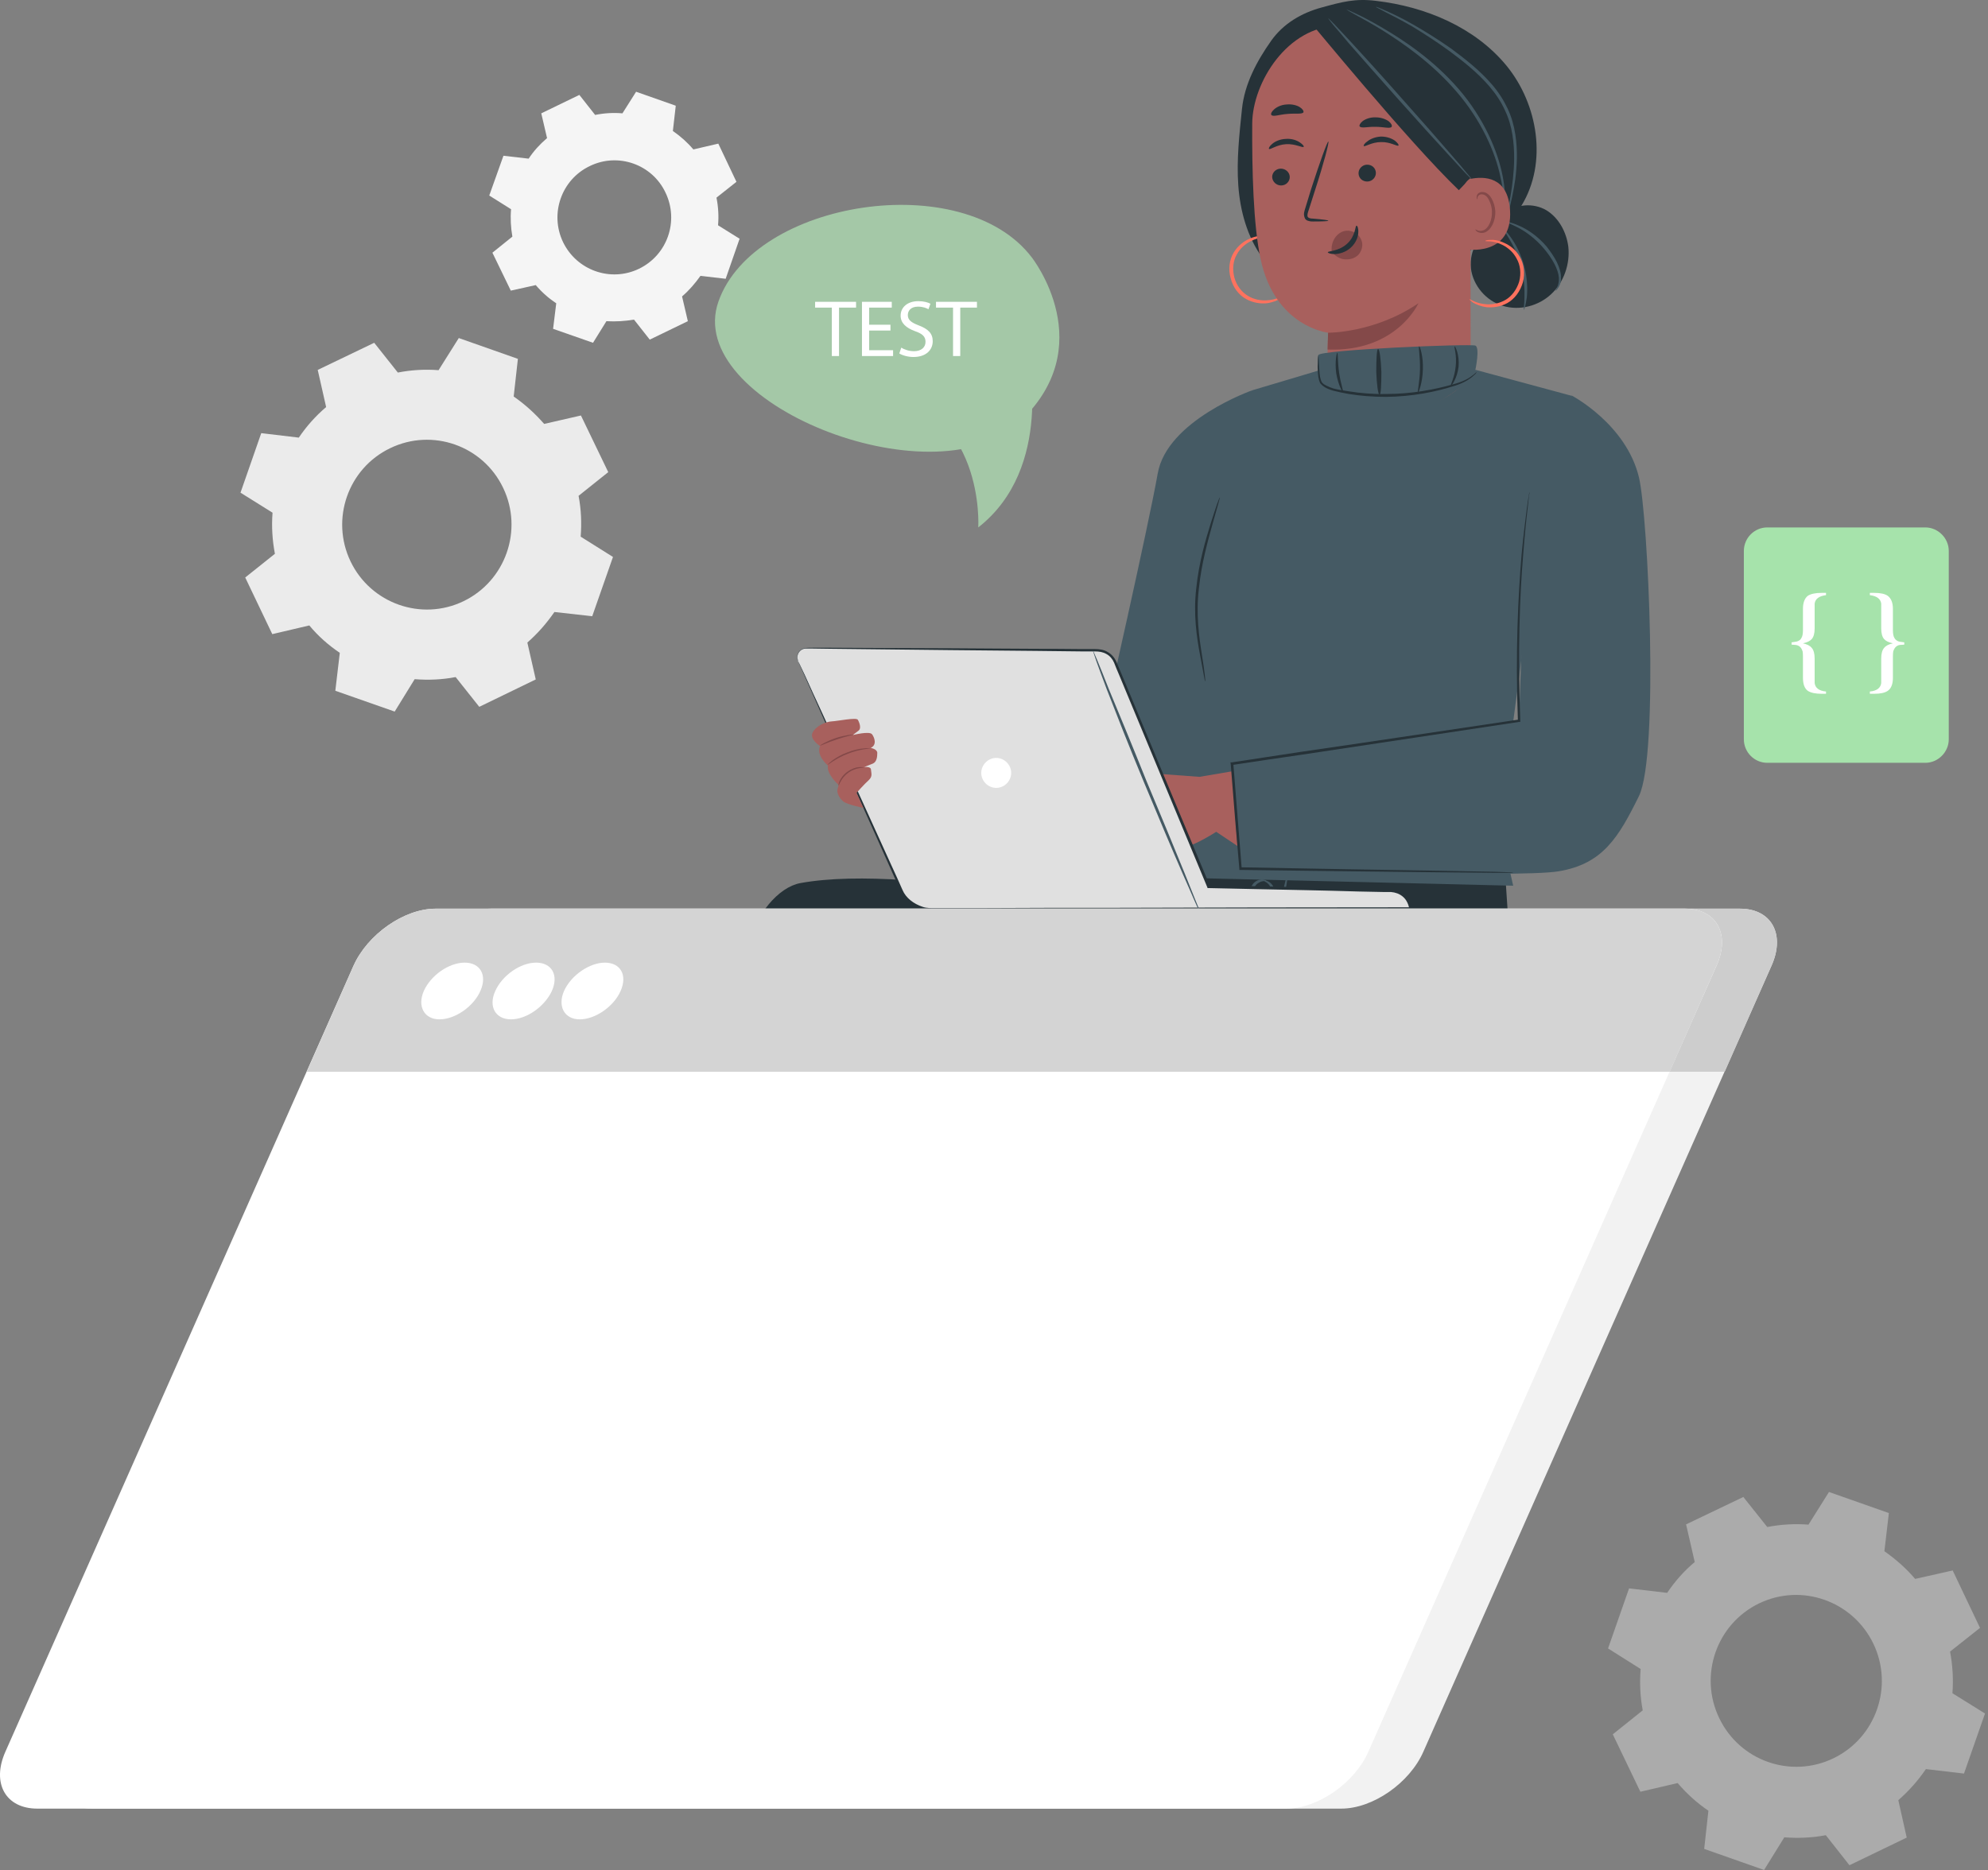 <?xml version="1.0" encoding="UTF-8"?>
<svg width="456px" height="429px" viewBox="0 0 456 429" version="1.1" xmlns="http://www.w3.org/2000/svg" xmlns:xlink="http://www.w3.org/1999/xlink">
    <rect x="0" y="0" width="456" height="429" fill="#808080" stroke="none"/>
    <title>qa_testing</title>
    <g id="Page-1" stroke="none" stroke-width="1" fill="none" fill-rule="evenodd">
        <g id="QA-and-Test-Engineering" transform="translate(-858, -173)">
            <g id="banner_top" transform="translate(0, 145)">
                <g id="qa_testing" transform="translate(858, 28)">
                    <g id="Group-6">
                        <g id="Folder-1" transform="translate(255.238, 214.5) scale(-1, 1) translate(-255.238, -214.5)translate(55.163, 0)">
                            <g id="Background-Complete" transform="translate(0, 21.047)">
                                <g id="&lt;Compound-Path&gt;" transform="translate(314.709, 56.505)" fill="#EBEBEB">
                                    <path d="M15.786,19.701 C17.895,17.284 20.245,15.169 22.776,13.416 L21.812,4.774 L35.369,0 L40.008,7.373 C43.081,7.131 46.275,7.312 49.348,7.917 L54.77,1.088 L67.725,7.312 L65.797,15.833 C68.207,17.888 70.316,20.245 72.063,22.844 L80.679,21.816 L85.439,35.474 L78.089,40.067 C78.33,43.21 78.149,46.352 77.546,49.495 L84.355,54.934 L78.149,67.927 L69.653,65.932 C67.604,68.41 65.255,70.465 62.664,72.217 L63.688,80.92 L50.071,85.694 L45.491,78.261 C42.358,78.502 39.225,78.382 36.092,77.777 L30.669,84.606 L17.715,78.321 L19.643,69.861 C17.233,67.745 15.184,65.388 13.437,62.85 L4.76,63.817 L0,50.22 L7.411,45.566 C7.17,42.484 7.291,39.281 7.893,36.199 L1.085,30.76 L7.351,17.767 L15.786,19.701 Z M25.186,34.386 C20.546,44.056 24.644,55.719 34.284,60.373 C43.925,65.026 55.554,60.916 60.193,51.247 C64.833,41.578 60.796,29.914 51.095,25.261 C41.454,20.608 29.825,24.657 25.186,34.386 Z"></path>
                                </g>
                                <g id="&lt;Compound-Path&gt;" transform="translate(285.667, 0)" fill="#F5F5F5">
                                    <path d="M10.605,13.235 C11.99,11.603 13.557,10.213 15.304,9.005 L14.642,3.203 L23.74,0 L26.873,4.956 C28.922,4.774 31.031,4.895 33.139,5.318 L36.755,0.725 L45.491,4.956 L44.166,10.636 C45.793,12.026 47.239,13.597 48.384,15.35 L54.168,14.685 L57.422,23.811 L52.421,26.953 C52.601,29.008 52.481,31.183 52.119,33.238 L56.699,36.925 L52.481,45.627 L46.757,44.358 C45.371,45.989 43.804,47.379 42.057,48.528 L42.78,54.39 L33.621,57.593 L30.549,52.637 C28.44,52.758 26.331,52.637 24.222,52.275 L20.607,56.867 L11.87,52.637 L13.196,46.956 C11.569,45.566 10.183,43.935 8.978,42.243 L3.193,42.907 L0,33.722 L4.941,30.64 C4.76,28.524 4.881,26.409 5.302,24.294 L0.723,20.668 L4.881,11.905 L10.605,13.235 Z M16.991,23.146 C13.858,29.673 16.57,37.468 23.077,40.611 C29.584,43.753 37.357,40.974 40.49,34.507 C43.624,27.98 40.852,20.124 34.345,17.042 C27.897,13.9 20.064,16.619 16.991,23.146 Z"></path>
                                </g>
                                <g id="&lt;Group&gt;" opacity="0.4" transform="translate(0, 321.232)" fill="#EBEBEB">
                                    <g id="&lt;Compound-Path&gt;">
                                        <path d="M16.027,19.943 C18.076,17.526 20.486,15.41 23.077,13.597 L22.053,4.835 L35.791,0 L40.49,7.494 C43.624,7.252 46.817,7.433 49.95,8.038 L55.433,1.148 L68.569,7.433 L66.58,16.075 C69.051,18.13 71.159,20.547 72.907,23.146 L81.644,22.118 L86.464,35.897 L78.992,40.611 C79.233,43.753 79.113,46.956 78.51,50.099 L85.379,55.598 L79.053,68.773 L70.497,66.778 C68.388,69.256 66.038,71.371 63.447,73.124 L64.411,81.887 L50.673,86.721 L46.034,79.228 C42.901,79.469 39.707,79.348 36.514,78.744 L31.091,85.634 L17.956,79.288 L19.884,70.707 C17.474,68.591 15.365,66.235 13.557,63.575 L4.82,64.603 L0,50.824 L7.471,46.171 C7.23,43.028 7.411,39.825 8.014,36.622 L1.145,31.183 L7.411,18.009 L16.027,19.943 Z M25.608,34.809 C20.908,44.6 25.005,56.384 34.766,61.098 C44.527,65.812 56.277,61.702 60.977,51.851 C65.676,42.061 61.579,30.277 51.818,25.563 C42.057,20.849 30.308,25.019 25.608,34.809 Z"></path>
                                    </g>
                                </g>
                            </g>
                            <g id="Character" transform="translate(76.763, 0)" fill-rule="nonzero">
                                <g id="&lt;Group&gt;">
                                    <g transform="translate(18.741, 0)" id="&lt;Path&gt;">
                                        <path d="M14.225,15.1 C21.512,6.232 32.834,1.526 44.156,0.199 C48.974,-0.404 51.985,0.44 56.622,1.707 C61.32,2.974 65.475,5.447 68.246,9.369 C71.558,14.074 74.328,19.262 74.93,24.993 C75.533,30.845 76.195,36.696 75.773,42.548 C75.352,48.399 73.726,54.311 70.293,59.077 L55.418,61.671 C47.167,61.913 38.856,62.214 30.846,60.344 C22.837,58.474 15.068,54.13 10.792,47.133 C4.83,37.36 6.998,23.967 14.225,15.1 L14.225,15.1 Z" fill="#263238"></path>
                                        <g transform="translate(65.294, 54.117)" fill="#FF725E">
                                            <path d="M0,13.648 C0,13.648 0.241,14.01 0.903,14.432 C1.506,14.794 2.59,15.276 3.975,15.457 C5.3,15.578 7.046,15.397 8.672,14.492 C10.359,13.587 11.683,11.838 12.225,9.726 C12.828,7.675 12.527,5.504 11.563,3.875 C10.599,2.246 9.214,1.22 7.95,0.678 C6.685,0.074 5.541,-0.046 4.758,0.014 C4.035,0.014 3.613,0.195 3.613,0.255 C3.613,0.436 5.36,0.014 7.648,1.22 C8.793,1.824 10.057,2.789 10.84,4.297 C11.683,5.745 11.864,7.675 11.382,9.545 C10.901,11.355 9.696,12.924 8.251,13.768 C6.866,14.613 5.3,14.854 4.035,14.794 C1.385,14.673 0.06,13.467 0,13.648 Z"></path>
                                        </g>
                                        <path d="M0.072,56.604 C0.494,53.286 2.24,49.968 5.131,48.219 C8.022,46.529 12.117,46.71 14.526,49.063 L16.874,51.838 C20.548,53.407 22.837,57.569 22.415,61.551 C21.933,65.532 18.922,69.031 15.068,70.177 C11.274,71.323 6.938,70.237 3.987,67.463 C1.096,64.748 -0.35,60.585 0.072,56.604 Z" fill="#263238"></path>
                                        <g transform="translate(1.752, 50.802)" fill="#455A64">
                                            <path d="M1.271,15.876 C1.392,15.816 0.368,14.851 0.488,12.92 C0.609,10.99 1.994,8.517 3.921,6.224 C5.848,3.932 8.137,2.303 9.883,1.398 C11.63,0.493 12.834,0.131 12.774,0.011 C12.774,-0.05 11.509,0.131 9.642,0.976 C7.776,1.76 5.367,3.329 3.319,5.742 C2.355,6.948 1.512,8.215 0.91,9.421 C0.368,10.628 -0.054,11.834 0.007,12.92 C-0.054,13.946 0.308,14.79 0.669,15.273 C0.97,15.756 1.271,15.937 1.271,15.876 Z"></path>
                                        </g>
                                        <g transform="translate(9.501, 52.317)" fill="#455A64">
                                            <path d="M0.749,18.765 C0.99,18.765 -0.034,14.24 1.411,8.931 C2.736,3.562 5.868,0.124 5.627,0.003 C5.567,-0.057 4.723,0.727 3.7,2.235 C2.616,3.743 1.411,6.036 0.688,8.751 C-0.034,11.465 -0.094,14.059 0.086,15.869 C0.327,17.679 0.688,18.765 0.749,18.765 L0.749,18.765 Z"></path>
                                        </g>
                                        <g transform="translate(22.475, 5.327)">
                                            <g fill="#A8605D">
                                                <path d="M32.942,80.535 C32.822,75.287 32.702,71.004 32.702,71.004 C32.702,71.004 44.867,69.677 48.179,54.112 C49.865,46.391 50.167,33.541 50.106,23.045 C50.046,13.573 41.976,0.664 30.293,0.603 L25.113,0 L5.3,7.903 C2.409,8.084 0.12,10.376 0.06,13.272 L0,80.837 L19.814,130.304 L32.4,107.742 L32.942,80.535 Z"></path>
                                            </g>
                                            <path d="M24.872,50.493 C24.993,49.648 25.415,48.924 26.017,48.442 C27.161,47.416 28.907,47.296 30.112,48.2 C31.377,49.045 32.099,50.794 31.858,52.423 C31.136,53.389 30.052,54.052 28.907,54.173 C28.707,54.173 28.526,54.173 28.365,54.173 C27.462,54.173 26.559,53.871 25.836,53.208 C25.174,52.544 24.752,51.458 24.872,50.493 Z" fill="#844949"></path>
                                            <g transform="translate(11.985, 18.614)">
                                                <g transform="translate(29.51, 14.746)" fill="#263238">
                                                    <path d="M4.035,1.93 C3.975,3.016 3.071,3.861 1.987,3.861 C0.843,3.861 0,2.956 0,1.93 C0,0.845 0.964,0 2.048,0 C3.132,0 4.035,0.845 4.035,1.93 Z"></path>
                                                </g>
                                                <g transform="translate(26.292, 7.909)" fill="#263238">
                                                    <path d="M7.975,2.313 C7.674,2.555 6.229,1.348 4.061,1.227 C1.893,1.107 0.267,2.132 0.026,1.831 C-0.095,1.71 0.206,1.288 0.929,0.805 C1.652,0.322 2.796,-0.1 4.181,0.021 C5.506,0.081 6.65,0.624 7.253,1.167 C7.915,1.71 8.096,2.193 7.975,2.313 Z"></path>
                                                </g>
                                                <g transform="translate(20.629, 8.532)" fill="#263238">
                                                    <path d="M0.028,18.159 C0.028,18.038 1.353,17.857 3.581,17.676 C4.123,17.676 4.665,17.555 4.786,17.193 C4.906,16.832 4.726,16.228 4.485,15.565 C4.043,14.197 3.581,12.749 3.1,11.221 C1.112,5.128 -0.213,0.061 0.028,0.001 C0.269,-0.06 2.016,4.827 4.003,10.98 C4.445,12.468 4.886,13.916 5.328,15.323 C5.509,15.927 5.81,16.651 5.448,17.495 C5.328,17.917 4.906,18.159 4.545,18.219 C4.184,18.34 3.822,18.34 3.581,18.34 C1.353,18.34 0.028,18.279 0.028,18.159 L0.028,18.159 Z"></path>
                                                </g>
                                                <g transform="translate(0, 45.633)" fill="#844949">
                                                    <path d="M20.717,6.757 C20.717,6.757 10.118,6.877 0,0 C0,0 4.999,11.221 20.837,10.617 L20.717,6.757 Z"></path>
                                                </g>
                                                <g transform="translate(13.783, 27.833)" fill="#263238">
                                                    <path d="M0.429,0.004 C0.731,0.004 0.61,2.357 2.537,4.106 C4.464,5.916 6.994,5.795 6.994,6.097 C6.994,6.278 6.392,6.519 5.368,6.519 C4.284,6.459 2.838,6.097 1.634,4.951 C0.49,3.865 0.008,2.478 0.008,1.512 C-0.052,0.547 0.249,-0.056 0.429,0.004 Z"></path>
                                                </g>
                                                <g transform="translate(26.352, 0)" fill="#263238">
                                                    <path d="M7.373,2.44 C6.952,2.922 5.506,2.319 3.7,2.199 C1.893,2.018 0.387,2.319 0.026,1.837 C-0.094,1.535 0.207,1.052 0.869,0.63 C1.532,0.208 2.676,-0.094 3.88,0.027 C5.145,0.087 6.169,0.63 6.771,1.173 C7.373,1.716 7.554,2.199 7.373,2.44 L7.373,2.44 Z"></path>
                                                </g>
                                                <g transform="translate(9.753, 13.838)" fill="#263238">
                                                    <path d="M0.003,1.813 C-0.057,2.839 0.786,3.804 1.87,3.864 C3.014,3.924 3.918,3.14 3.978,2.054 C4.038,1.029 3.195,0.064 2.111,0.003 C0.967,-0.057 0.063,0.727 0.003,1.813 Z"></path>
                                                </g>
                                                <g transform="translate(4.547, 7.387)" fill="#263238">
                                                    <path d="M0.03,2.051 C0.271,2.353 1.837,1.207 4.005,1.267 C6.173,1.267 7.739,2.413 7.979,2.172 C8.1,2.051 7.859,1.568 7.136,1.086 C6.474,0.543 5.33,0.06 4.005,0 C2.619,0 1.475,0.483 0.813,0.965 C0.15,1.508 -0.091,1.93 0.03,2.051 L0.03,2.051 Z"></path>
                                                </g>
                                                <g transform="translate(6.084, 2.977)" fill="#263238">
                                                    <path d="M0.059,2.177 C0.42,2.66 1.926,2.177 3.732,2.177 C5.539,2.117 7.045,2.6 7.406,2.057 C7.526,1.816 7.286,1.333 6.683,0.85 C6.021,0.368 4.937,-0.055 3.672,0.006 C2.468,0.006 1.384,0.428 0.721,0.911 C0.119,1.393 -0.122,1.936 0.059,2.177 L0.059,2.177 Z"></path>
                                                </g>
                                            </g>
                                        </g>
                                        <g transform="translate(16.812, 3.667)" fill="#263238">
                                            <path d="M5.664,37.132 L8.374,39.967 C20.117,28.686 43.063,0.514 41.798,2.203 C41.798,2.203 33.728,-1.115 24.996,0.393 C16.323,1.841 -0.238,6.245 0.003,16.56 C0.243,26.876 5.664,37.132 5.664,37.132 Z"></path>
                                        </g>
                                        <g transform="translate(14.466, 2.19)" fill="#455A64">
                                            <path d="M0.181,47.477 C0.241,47.477 0.241,46.632 0.301,45.003 C0.361,43.435 0.542,41.082 1.204,38.307 C2.349,32.757 5.601,25.337 11.322,18.761 C16.983,12.186 23.608,7.661 28.426,4.645 C30.895,3.137 32.882,2.051 34.328,1.267 C35.713,0.483 36.496,0.06 36.435,0 C36.435,0 36.235,0.08 35.833,0.241 C35.472,0.422 34.87,0.664 34.147,1.026 C32.702,1.689 30.654,2.775 28.185,4.223 C23.246,7.118 16.501,11.583 10.72,18.279 C4.938,24.975 1.746,32.576 0.662,38.247 C0.12,41.082 0,43.374 0,45.003 C0,45.787 0.06,46.451 0.12,46.873 C0.12,47.275 0.141,47.477 0.181,47.477 L0.181,47.477 Z"></path>
                                        </g>
                                        <g transform="translate(11.87, 1.574)" fill="#455A64">
                                            <path d="M32.346,0.012 C32.306,-0.028 32.085,0.032 31.683,0.193 C31.282,0.354 30.72,0.595 29.997,0.917 C28.491,1.581 26.323,2.606 23.794,4.054 C21.265,5.502 18.314,7.312 15.122,9.544 C12.05,11.836 8.618,14.43 5.667,17.869 C4.221,19.558 3.017,21.428 2.113,23.358 C1.21,25.289 0.668,27.279 0.367,29.21 C-0.235,33.071 0.005,36.63 0.367,39.526 C0.788,42.421 1.33,44.714 1.692,46.282 C1.892,47.086 2.053,47.71 2.174,48.152 C2.294,48.554 2.354,48.755 2.354,48.755 C2.414,48.755 2.234,47.851 1.993,46.222 C1.692,44.653 1.21,42.301 0.909,39.465 C0.608,36.57 0.427,33.071 1.029,29.331 C1.33,27.46 1.872,25.53 2.776,23.66 C3.619,21.79 4.823,19.98 6.269,18.291 C9.099,14.973 12.472,12.379 15.543,10.087 C18.615,7.854 21.566,5.984 24.035,4.476 C26.564,3.028 28.672,1.942 30.117,1.219 C31.563,0.434 32.346,0.072 32.346,0.012 Z"></path>
                                        </g>
                                        <g transform="translate(22.289, 4.181)" fill="#455A64">
                                            <path d="M0.006,36.859 C0.006,36.92 0.548,36.437 1.391,35.532 C2.354,34.486 3.559,33.179 5.004,31.611 C8.015,28.353 12.171,23.768 16.688,18.701 C21.265,13.573 25.3,8.989 28.251,5.61 C29.616,3.961 30.76,2.614 31.683,1.568 C32.466,0.603 32.888,0.06 32.828,0 C32.828,0 32.346,0.483 31.443,1.387 C30.519,2.393 29.315,3.68 27.829,5.248 C24.818,8.506 20.662,13.091 16.146,18.218 C11.629,23.286 7.534,27.931 4.643,31.309 C3.238,32.918 2.093,34.265 1.21,35.351 C0.367,36.316 -0.055,36.859 0.006,36.859 L0.006,36.859 Z"></path>
                                        </g>
                                        <g transform="translate(13.413, 40.799)">
                                            <g fill="#A8605D">
                                                <path d="M11.411,4.524 C11.472,3.318 10.267,0.543 9.123,0.241 C6.052,-0.362 0.511,-0.423 0.029,7.42 C-0.633,18.097 10.207,16.589 10.267,16.227 C10.267,16.046 11.171,8.566 11.411,4.524 L11.411,4.524 Z"></path>
                                            </g>
                                            <g transform="translate(3.399, 3.245)" fill="#844949">
                                                <path d="M4.58,8.578 C4.519,8.578 4.339,8.699 4.038,8.819 C3.736,8.94 3.194,9 2.652,8.759 C1.568,8.276 0.725,6.467 0.785,4.536 C0.785,3.511 1.087,2.606 1.448,1.882 C1.809,1.098 2.351,0.615 2.953,0.555 C3.496,0.434 3.917,0.796 4.038,1.098 C4.158,1.399 4.038,1.641 4.098,1.641 C4.158,1.701 4.339,1.46 4.278,1.037 C4.278,0.796 4.158,0.555 3.917,0.313 C3.676,0.132 3.315,-0.048 2.893,0.012 C2.05,0.012 1.267,0.736 0.846,1.52 C0.364,2.365 0.063,3.39 0.003,4.476 C-0.058,6.648 0.966,8.759 2.472,9.302 C3.194,9.543 3.857,9.302 4.158,9.121 C4.519,8.88 4.58,8.638 4.58,8.578 L4.58,8.578 Z"></path>
                                            </g>
                                        </g>
                                        <g transform="translate(10.223, 55.021)" fill="#FF725E">
                                            <path d="M12.553,13.648 C12.553,13.648 12.252,14.01 11.65,14.432 C10.988,14.794 9.964,15.276 8.579,15.457 C7.193,15.578 5.447,15.397 3.821,14.492 C2.195,13.587 0.87,11.838 0.268,9.726 C-0.274,7.675 0.027,5.504 0.99,3.875 C1.894,2.246 3.339,1.22 4.604,0.678 C5.868,0.074 7.013,-0.046 7.735,0.014 C8.518,0.014 8.94,0.195 8.88,0.255 C8.94,0.436 7.193,0.014 4.845,1.22 C3.7,1.824 2.496,2.789 1.713,4.297 C0.87,5.745 0.629,7.675 1.111,9.545 C1.653,11.355 2.797,12.924 4.242,13.768 C5.688,14.613 7.254,14.854 8.518,14.794 C11.108,14.673 12.433,13.467 12.553,13.648 Z"></path>
                                        </g>
                                    </g>
                                    <g transform="translate(67.956, 352.684)" fill="#A8605D" id="&lt;Path&gt;">
                                        <polygon points="33.725 32.395 29.992 0 0 8.446 7.528 39.514"></polygon>
                                    </g>
                                    <g transform="translate(24.533, 197.767)" id="&lt;Path&gt;">
                                        <g transform="translate(5.602, 0)">
                                            <g fill="#263238">
                                                <path d="M164.833,4.826 C138.334,0 83.771,13.392 83.771,13.392 L72.148,0 L10.66,0 L0,25.096 L29.088,68.47 L35.833,94.109 C35.833,94.109 64.62,89.524 63.416,89.644 C62.211,89.825 81.844,85.603 83.049,85.422 C131.047,78.846 156.703,58.577 170.976,44.279 C185.67,29.56 174.89,6.696 164.833,4.826 L164.833,4.826 Z"></path>
                                            </g>
                                            <g transform="translate(34.147, 18.822)" fill="#455A64">
                                                <path d="M6.745,79.389 C6.625,78.544 6.203,76.192 5.42,71.426 C4.999,68.892 4.457,65.755 3.794,62.196 C3.473,60.386 3.091,58.476 2.65,56.465 C2.409,55.46 2.148,54.434 1.867,53.389 C1.706,52.866 1.546,52.343 1.385,51.82 C1.144,51.277 1.024,50.734 0.542,50.252 L0.482,50.614 C11.864,46.572 26.137,41.203 41.374,34.808 C50.709,30.827 59.561,26.785 67.33,22.562 C71.185,20.511 74.798,18.339 77.93,15.986 C81.122,13.634 83.892,11.341 86.542,9.29 C91.781,5.188 96.479,2.473 100.032,1.387 C100.875,1.026 101.718,0.845 102.381,0.664 C103.103,0.483 103.706,0.362 104.187,0.302 C104.629,0.221 104.99,0.141 105.271,0.06 C105.512,0.02 105.633,0 105.633,0 C105.633,0 105.512,0 105.271,0 C104.99,0.04 104.609,0.101 104.127,0.181 C103.645,0.241 103.043,0.302 102.381,0.483 C101.658,0.664 100.815,0.845 99.972,1.146 C98.165,1.689 96.057,2.654 93.769,3.921 C91.42,5.188 88.951,6.937 86.301,8.989 C83.651,10.979 80.821,13.272 77.689,15.564 C74.557,17.917 70.944,20.028 67.029,22.14 C59.321,26.242 50.468,30.284 41.133,34.265 C25.957,40.66 11.683,46.089 0.301,50.191 L0,50.312 L0.241,50.614 C0.542,50.915 0.783,51.458 0.964,52.001 C1.124,52.484 1.285,52.986 1.445,53.509 C1.726,54.555 1.987,55.58 2.228,56.586 C2.67,58.597 3.071,60.487 3.433,62.256 C4.155,65.816 4.697,68.953 5.179,71.486 C5.661,74.02 6.022,75.95 6.263,77.338 C6.384,78.022 6.484,78.544 6.564,78.906 C6.685,79.268 6.745,79.389 6.745,79.389 L6.745,79.389 Z"></path>
                                            </g>
                                        </g>
                                        <g transform="translate(0, 1.508)">
                                            <g fill="#263238">
                                                <path d="M8.614,3.439 L8.072,11.583 C8.072,11.583 1.206,24.673 0.544,36.377 C0.182,43.193 0.062,53.208 0.002,60.447 C-0.059,66.238 1.567,71.909 4.579,76.855 L22.766,93.807 L34.028,135.372 L48.542,185.744 L78.594,177.901 L74.198,72.21 C74.077,57.732 67.513,40.841 59.322,23.286 L56.492,0 L8.614,3.439 Z"></path>
                                            </g>
                                            <g transform="translate(21.08, 20.204)" fill="#455A64">
                                                <path d="M57.514,142.737 C57.514,142.737 57.494,142.576 57.454,142.254 C57.413,141.932 57.373,141.49 57.333,140.927 C57.253,139.72 57.153,138.031 57.032,135.859 C56.791,131.335 56.43,125.001 55.948,117.098 C55.165,101.232 54.081,79.394 52.877,55.264 C52.455,49.231 52.636,43.319 51.311,37.769 C50.106,32.28 47.938,27.212 45.228,22.748 C42.458,18.344 39.206,14.604 35.653,11.588 C32.099,8.632 28.426,6.4 24.812,4.771 C17.646,1.453 11.202,0.548 6.866,0.367 C4.637,0.247 2.951,0.307 1.746,0.367 C1.225,0.367 0.783,0.387 0.422,0.428 C0.141,0.428 0,0.428 0,0.428 C0,0.428 2.409,-0.055 6.866,0.005 C11.262,0.126 17.826,0.91 25.113,4.168 C28.727,5.797 32.521,8.089 36.134,11.045 C39.748,14.061 43.06,17.862 45.891,22.326 C48.661,26.85 50.949,31.978 52.154,37.588 C53.479,43.259 53.358,49.231 53.72,55.204 C54.864,79.334 55.828,101.172 56.61,117.098 C56.912,124.94 57.153,131.335 57.333,135.859 C57.413,138.031 57.474,139.72 57.514,140.927 C57.514,141.49 57.534,141.932 57.574,142.254 C57.574,142.576 57.554,142.737 57.514,142.737 L57.514,142.737 Z"></path>
                                            </g>
                                            <g transform="translate(57.735, 77.818)" fill="#455A64">
                                                <path d="M0.021,19.066 C-0.22,18.945 1.647,14.601 4.176,9.353 C6.646,4.044 8.874,-0.118 9.115,0.003 C9.295,0.063 7.428,4.467 4.959,9.715 C2.43,14.963 0.202,19.186 0.021,19.066 Z"></path>
                                            </g>
                                            <g transform="translate(36.704, 82.464)" fill="#455A64">
                                                <path d="M0.034,0.001 C0.275,-0.059 1.239,1.932 2.203,4.526 C3.106,7.12 3.708,9.292 3.467,9.352 C3.287,9.473 2.323,7.421 1.359,4.827 C0.396,2.233 -0.146,0.122 0.034,0.001 L0.034,0.001 Z"></path>
                                            </g>
                                        </g>
                                        <g transform="translate(21.622, 71.486)" fill="#455A64">
                                            <path d="M0.06,0 C0.1,0 0.141,0.282 0.181,0.845 C0.221,1.488 0.261,2.292 0.301,3.258 C0.422,5.49 0.602,8.506 0.783,12.126 C0.903,19.666 3.132,29.801 5.721,40.961 C8.311,52.061 10.961,62.075 13.129,69.254 C14.153,72.874 15.116,75.769 15.779,77.76 C16.501,79.691 16.923,80.777 16.863,80.837 C16.823,80.837 16.682,80.575 16.441,80.053 C16.2,79.57 15.899,78.846 15.478,77.881 C14.695,75.89 13.671,73.055 12.527,69.496 C10.238,62.317 7.468,52.303 4.878,41.142 C2.289,29.982 0.12,19.727 0.181,12.186 C0.06,8.385 0,5.369 0,3.258 C0,2.292 0,1.488 0,0.845 C0,0.282 0.02,0 0.06,0 Z"></path>
                                        </g>
                                        <g transform="translate(74.318, 19.41)" fill="#455A64">
                                            <path d="M15.478,0.015 C15.538,0.135 13.791,0.92 11.443,2.729 C9.034,4.6 6.143,7.676 4.095,11.778 C2.048,15.881 1.144,19.983 0.723,22.999 C0.301,25.955 0.301,27.885 0.181,27.885 C0.12,27.885 0.06,27.403 0,26.558 C0,25.714 0,24.447 0.12,22.939 C0.361,19.862 1.204,15.579 3.312,11.356 C5.48,7.133 8.552,3.996 11.081,2.247 C12.286,1.402 13.43,0.799 14.213,0.437 C14.996,0.075 15.478,-0.046 15.478,0.015 L15.478,0.015 Z"></path>
                                        </g>
                                        <g transform="translate(125.119, 17.121)" fill="#455A64">
                                            <path d="M9.724,0.012 C9.844,0.193 7.195,2.425 4.545,5.682 C1.835,8.94 0.209,12.017 0.028,11.896 C-0.213,11.836 1.112,8.518 3.822,5.139 C6.592,1.761 9.603,-0.169 9.724,0.012 L9.724,0.012 Z"></path>
                                        </g>
                                        <g transform="translate(58.573, 2.352)" fill="#455A64">
                                            <path d="M4.965,37.705 C4.844,37.705 5.025,35.533 4.904,32.095 C4.784,28.656 4.242,23.951 3.338,18.763 C2.375,13.756 1.532,9.171 0.809,5.551 C0.207,2.113 -0.094,0.001 0.026,0.001 C0.147,-0.059 0.628,2.052 1.411,5.37 C2.194,8.749 3.218,13.394 4.182,18.642 C5.145,23.83 5.567,28.656 5.507,32.095 C5.507,33.844 5.386,35.232 5.266,36.197 C5.145,37.162 5.025,37.705 4.965,37.705 Z"></path>
                                        </g>
                                        <g transform="translate(61.76, 3.97)" fill="#455A64">
                                            <path d="M1.718,0.374 C1.658,0.374 1.838,0.193 2.26,0.072 C2.621,-0.048 3.284,-0.048 3.946,0.313 C4.609,0.615 5.391,1.46 5.391,2.546 C5.391,3.571 4.729,4.778 3.525,5.2 C2.32,5.622 0.995,5.019 0.453,4.174 C-0.149,3.33 -0.089,2.184 0.272,1.52 C0.634,0.856 1.236,0.494 1.597,0.374 C2.019,0.253 2.2,0.313 2.26,0.374 C2.32,0.494 1.356,0.675 0.814,1.822 C0.574,2.365 0.634,3.088 1.116,3.692 C1.537,4.295 2.44,4.657 3.223,4.355 C4.006,4.114 4.548,3.269 4.548,2.546 C4.609,1.761 4.187,1.158 3.645,0.856 C2.621,0.132 1.718,0.555 1.718,0.374 L1.718,0.374 Z"></path>
                                        </g>
                                    </g>
                                    <g transform="translate(0, 79.191)" id="&lt;Path&gt;">
                                        <path d="M91.323,10.351 C91.323,10.351 110.896,17.228 113.003,29.474 C115.171,41.72 125.169,85.758 125.169,85.758 L184.188,93.42 L177.323,109.406 C177.323,109.406 110.956,112.724 107.824,109.406 C104.753,106.028 91.323,10.351 91.323,10.351 L91.323,10.351 Z" fill="#455A64"></path>
                                        <path d="M31.46,124.005 C33.387,115.197 34.772,111.517 34.772,111.517 L24.896,36.592 L18.03,11.618 L40.132,5.645 C48.263,18.193 72.111,19.158 75.544,5.645 L91.323,10.351 C91.323,10.351 114.569,52.519 113.485,67.238 C112.281,83.345 117.4,109.466 117.4,109.466 C117.4,109.466 118.002,118.033 112.04,122.074 L31.46,124.005 Z" fill="#455A64"></path>
                                        <path d="M18.03,11.557 C18.03,11.557 5.564,18.072 2.613,30.319 C0.505,39.126 -2.024,93.902 2.613,103.434 C7.31,112.965 10.924,118.998 20.981,120.687 C30.978,122.376 92.648,119.842 92.648,119.842 L95.96,96.014 L30.135,86.18 C30.135,86.18 28.449,37.075 27.726,33.697" fill="#455A64"></path>
                                        <path d="M40.132,5.645 C40.132,5.645 39.048,0.578 40.132,0.095 C41.216,-0.387 75.905,1.06 76.146,2.267 C76.387,3.413 76.146,7.334 76.146,7.334 C76.146,7.334 72.352,16.745 63.62,17.469 C54.887,18.193 40.614,9.024 40.132,5.645 L40.132,5.645 Z" fill="#455A64"></path>
                                        <g transform="translate(94.695, 97.763)">
                                            <g fill="#A8605D">
                                                <path d="M8.732,1.267 L25.896,0 L34.087,5.61 L41.193,15.142 C41.193,15.142 40.169,16.71 38.242,15.986 L40.832,19.184 C40.832,19.184 39.868,21.235 37.58,20.149 L39.206,22.622 C39.206,22.622 36.074,23.768 34.267,20.933 C32.461,18.098 28.787,14.116 28.787,14.116 L22.464,12.005 L28.606,18.098 L31.979,23.527 C31.979,23.527 31.377,25.216 30.172,24.432 C28.907,23.648 25.475,19.425 25.475,19.425 L18.308,14.78 C18.308,14.78 13.189,17.133 11.623,17.133 C9.997,17.133 4.878,13.875 4.878,13.875 L0,17.133 L1.265,0 L8.732,1.267 Z"></path>
                                            </g>
                                            <g transform="translate(25.712, 3.915)" fill="#844949">
                                                <path d="M15.12,15.269 C15.06,15.329 14.277,14.364 13.072,12.796 C11.808,11.227 10.182,9.055 8.375,6.642 C7.773,5.838 7.191,5.054 6.628,4.29 L6.689,4.41 C4.761,3.204 3.015,2.118 1.81,1.334 C0.606,0.549 -0.056,0.067 0.004,0.007 C0.004,-0.054 0.787,0.308 2.051,0.972 C3.256,1.696 5.002,2.661 7.05,3.867 L7.11,3.867 L7.11,3.928 C7.672,4.692 8.254,5.476 8.857,6.28 C10.663,8.693 12.289,10.926 13.434,12.554 C14.578,14.183 15.24,15.209 15.12,15.269 Z"></path>
                                            </g>
                                            <g transform="translate(25.112, 8.498)" fill="#844949">
                                                <path d="M13.672,13.521 C13.612,13.582 12.949,12.737 11.865,11.289 C10.781,9.841 9.336,7.79 7.77,5.558 C7.248,4.754 6.746,3.99 6.264,3.266 L6.385,3.387 C2.651,1.577 -0.059,0.129 0.001,0.008 C0.061,-0.112 2.892,1.094 6.626,2.844 L6.746,2.844 L6.746,2.904 C7.268,3.628 7.79,4.392 8.312,5.196 C9.878,7.428 11.263,9.479 12.226,11.048 C13.19,12.556 13.732,13.521 13.672,13.521 L13.672,13.521 Z"></path>
                                            </g>
                                        </g>
                                        <g transform="translate(27.726, 33.697)" fill="#263238">
                                            <path d="M3.373,87.292 C3.373,87.292 3.473,87.292 3.674,87.292 C3.874,87.252 4.155,87.231 4.517,87.231 C5.36,87.191 6.504,87.151 7.95,87.111 C11.021,87.05 15.357,86.99 20.898,86.869 C32.039,86.688 47.758,86.447 66.246,86.085 L66.005,86.387 C66.608,78.906 67.27,70.762 67.933,62.256 L68.234,62.618 C63.115,61.834 57.755,61.05 52.335,60.266 C34.087,57.491 16.923,54.957 2.349,52.725 L2.108,52.725 L2.108,52.484 C2.71,36.739 2.228,23.587 1.445,14.418 C1.084,9.773 0.723,6.214 0.422,3.74 C0.301,2.534 0.201,1.609 0.12,0.965 C0.08,0.643 0.04,0.402 0,0.241 C0,0.08 0,0 0,0 C0,0 0.02,0.08 0.06,0.241 C0.1,0.402 0.141,0.643 0.181,0.965 C0.301,1.609 0.442,2.534 0.602,3.74 C0.903,6.153 1.385,9.773 1.807,14.358 C2.59,23.527 3.252,36.739 2.65,52.484 L2.409,52.182 C17.043,54.354 34.147,56.948 52.455,59.602 C57.875,60.447 63.235,61.231 68.294,62.015 L68.595,62.015 L68.535,62.317 C67.872,70.823 67.21,78.967 66.547,86.447 L66.547,86.688 L66.307,86.688 C47.758,86.93 32.039,87.111 20.898,87.231 C15.357,87.292 11.021,87.292 7.95,87.352 C6.504,87.352 5.36,87.352 4.517,87.352 C4.155,87.352 3.874,87.332 3.674,87.292 C3.473,87.292 3.373,87.292 3.373,87.292 L3.373,87.292 Z"></path>
                                        </g>
                                        <g transform="translate(39.831, 2.267)" fill="#263238">
                                            <path d="M36.315,0 C36.315,0 36.435,0.603 36.435,1.689 C36.496,2.232 36.496,2.956 36.435,3.74 C36.375,4.524 36.375,5.429 35.893,6.455 C35.171,7.36 34.147,7.782 33.003,8.144 C31.858,8.446 30.654,8.687 29.329,8.928 C26.739,9.351 23.849,9.592 20.777,9.592 C14.695,9.532 9.274,8.385 5.48,7.179 C3.553,6.636 2.108,5.852 1.204,5.128 C0.783,4.826 0.482,4.464 0.241,4.283 C0.08,4.042 0,3.921 0,3.921 C0.06,3.861 0.422,4.343 1.325,4.947 C2.228,5.61 3.674,6.274 5.601,6.757 C9.395,7.842 14.755,8.928 20.777,8.928 C23.788,8.989 26.679,8.747 29.269,8.325 C30.534,8.144 31.738,7.963 32.882,7.661 C33.404,7.501 33.906,7.299 34.388,7.058 C34.629,6.937 34.85,6.817 35.05,6.696 C35.251,6.535 35.412,6.374 35.532,6.214 C35.954,5.429 36.014,4.464 36.074,3.68 C36.134,2.956 36.195,2.232 36.195,1.689 C36.255,0.603 36.255,0 36.315,0 Z"></path>
                                        </g>
                                        <g transform="translate(43.95, 0.271)" fill="#263238">
                                            <path d="M1.843,9.114 C1.723,9.175 0.338,7.365 0.037,4.65 C-0.204,1.935 0.819,-0.116 0.94,0.005 C1.121,0.065 0.398,2.056 0.699,4.59 C0.94,7.184 2.024,8.994 1.843,9.114 Z"></path>
                                        </g>
                                        <g transform="translate(52.164, 0.275)" fill="#263238">
                                            <path d="M0.873,0.001 C1.071,0.061 0.609,2.414 0.675,5.31 C0.741,8.205 1.335,10.558 1.137,10.618 C1.005,10.679 0.081,8.326 0.015,5.31 C-0.117,2.354 0.675,-0.059 0.873,0.001 Z"></path>
                                        </g>
                                        <g transform="translate(61.693, 0.879)" fill="#263238">
                                            <path d="M0.428,10.497 C0.107,10.497 0,8.144 0,5.248 C0.107,2.353 0.428,0 0.749,0 C1.07,0 1.177,2.353 1.177,5.248 C1.07,8.144 0.749,10.497 0.428,10.497 Z"></path>
                                        </g>
                                        <g transform="translate(70.457, 1.724)" fill="#263238">
                                            <path d="M1.353,0 C1.474,0 1.956,2.051 1.594,4.705 C1.173,7.299 0.149,9.17 0.029,9.109 C-0.152,9.049 0.571,7.118 0.932,4.585 C1.293,2.111 1.173,0 1.353,0 L1.353,0 Z"></path>
                                        </g>
                                        <g transform="translate(98.73, 34.903)" fill="#263238">
                                            <path d="M3.373,42.228 C3.312,42.228 3.373,41.625 3.493,40.539 C3.613,39.453 3.854,37.885 4.155,35.954 C4.758,32.154 5.541,26.785 4.818,20.873 C4.216,15.021 2.71,9.833 1.686,6.093 C1.164,4.283 0.743,2.795 0.422,1.629 C0.12,0.603 0,0 0,0 C0.06,0 0.301,0.543 0.662,1.568 C1.024,2.594 1.506,4.102 2.108,5.972 C3.252,9.652 4.818,14.901 5.42,20.812 C6.143,26.785 5.3,32.214 4.577,36.075 C4.256,37.885 3.975,39.393 3.734,40.599 C3.553,41.625 3.433,42.228 3.373,42.228 L3.373,42.228 Z"></path>
                                        </g>
                                    </g>
                                    <g transform="translate(54.586, 148.601)" id="&lt;Path&gt;">
                                        <g>
                                            <g>
                                                <g transform="translate(0.361, 0.06)" fill="#E0E0E0">
                                                    <path d="M140.563,3.016 L116.654,55.922 C115.69,58.154 112.679,59.904 110.27,59.964 L0,59.783 C0.301,57.491 2.228,55.741 4.577,55.681 L46.372,54.716 L67.812,3.258 C68.475,1.629 70.101,0.543 71.847,0.543 L138.635,0 C140.141,0 141.165,1.568 140.563,3.016 L140.563,3.016 Z"></path>
                                                </g>
                                                <g fill="#263238">
                                                    <path d="M140.924,3.077 C140.924,3.077 141.044,2.896 141.105,2.413 C141.165,2.051 141.105,1.267 140.502,0.664 C140.201,0.362 139.78,0.121 139.238,0.06 C138.696,0 138.154,0 137.551,0 C136.307,0 134.882,0 133.276,0 C126.832,0.06 117.497,0.06 105.813,0.121 C99.912,0.181 93.468,0.181 86.482,0.241 C82.989,0.241 79.375,0.261 75.641,0.302 C74.718,0.302 73.774,0.302 72.811,0.302 C71.907,0.302 70.763,0.422 69.92,0.965 C69.017,1.448 68.294,2.292 67.872,3.258 C67.511,4.142 67.13,5.047 66.728,5.972 C60.585,20.692 53.78,37.1 46.433,54.655 L46.734,54.474 C39.447,54.655 31.858,54.776 24.15,54.957 C20.255,55.037 16.321,55.118 12.346,55.198 C10.379,55.239 8.391,55.299 6.384,55.379 L4.878,55.379 C4.316,55.419 3.774,55.52 3.252,55.681 C2.289,56.043 1.385,56.767 0.783,57.672 C0.361,58.335 0.12,59.119 0.06,59.843 L0,60.205 L0.361,60.205 C24.752,60.205 47.938,60.266 69.017,60.266 C79.556,60.266 89.613,60.266 98.948,60.266 C101.317,60.266 103.625,60.266 105.874,60.266 C106.998,60.266 108.122,60.266 109.246,60.266 C109.788,60.266 110.33,60.266 110.872,60.266 C111.475,60.225 112.037,60.105 112.559,59.904 C114.666,59.24 116.594,57.792 117.437,55.741 C118.28,53.851 119.103,52.001 119.906,50.191 C126.41,35.653 131.71,23.889 135.323,15.685 C137.13,11.643 138.515,8.506 139.479,6.334 C139.96,5.289 140.322,4.484 140.563,3.921 C140.804,3.358 140.924,3.077 140.924,3.077 C140.924,3.077 140.743,3.318 140.502,3.861 C140.221,4.424 139.84,5.228 139.358,6.274 C138.395,8.446 136.949,11.583 135.082,15.624 C131.409,23.708 126.049,35.472 119.484,49.95 C118.641,51.76 117.798,53.63 116.955,55.56 C116.172,57.43 114.365,58.758 112.378,59.421 C111.414,59.783 110.33,59.723 109.246,59.723 C108.122,59.723 106.998,59.723 105.874,59.723 C103.585,59.723 101.277,59.723 98.948,59.723 C89.613,59.662 79.556,59.662 69.017,59.662 C47.938,59.602 24.752,59.542 0.361,59.542 L0.723,59.904 C0.783,59.3 1.024,58.637 1.385,58.034 C1.867,57.249 2.65,56.646 3.493,56.344 C3.935,56.184 4.396,56.083 4.878,56.043 L6.384,56.043 C8.391,56.003 10.379,55.962 12.346,55.922 C16.321,55.802 20.255,55.701 24.15,55.621 C31.919,55.44 39.447,55.319 46.734,55.138 L46.975,55.138 L47.035,54.957 C54.322,37.342 61.188,20.933 67.27,6.214 C67.672,5.289 68.053,4.364 68.414,3.439 C68.776,2.594 69.378,1.87 70.161,1.448 C71.004,0.965 71.847,0.845 72.811,0.845 C73.774,0.845 74.718,0.845 75.641,0.845 C79.375,0.804 82.989,0.764 86.482,0.724 C93.468,0.664 99.912,0.603 105.813,0.543 C117.497,0.422 126.832,0.302 133.276,0.241 C134.882,0.201 136.307,0.181 137.551,0.181 C138.154,0.181 138.756,0.181 139.238,0.181 C139.72,0.241 140.141,0.422 140.442,0.724 C141.044,1.327 141.105,2.051 141.044,2.413 C140.984,2.835 140.864,3.077 140.924,3.077 L140.924,3.077 Z"></path>
                                                </g>
                                            </g>
                                            <g transform="translate(48.781, 0.603)" fill="#455A64">
                                                <path d="M0,59.843 C0.04,59.843 0.161,59.662 0.361,59.3 C0.562,58.818 0.823,58.235 1.144,57.551 C1.807,55.983 2.77,53.811 3.915,51.217 C6.263,45.848 9.395,38.428 12.828,30.163 C16.26,21.898 19.211,14.358 21.319,8.928 C22.343,6.153 23.186,3.982 23.728,2.413 C23.969,1.689 24.17,1.086 24.33,0.603 C24.451,0.201 24.511,0 24.511,0 C24.471,0 24.371,0.201 24.21,0.603 C24.009,1.046 23.768,1.609 23.487,2.292 C22.825,3.921 21.922,6.093 20.898,8.747 C18.609,14.237 15.538,21.657 12.225,29.922 C8.793,38.126 5.721,45.546 3.493,51.036 C2.409,53.69 1.566,55.862 0.903,57.491 C0.622,58.174 0.381,58.758 0.181,59.24 C0.06,59.642 0,59.843 0,59.843 L0,59.843 Z"></path>
                                            </g>
                                            <g transform="translate(92.022, 25.277)" fill="#FFFFFF">
                                                <path d="M0,3.439 C0,5.309 1.566,6.877 3.433,6.877 C5.3,6.877 6.866,5.309 6.866,3.439 C6.866,1.568 5.3,0 3.433,0 C1.566,0 0,1.568 0,3.439 Z"></path>
                                            </g>
                                        </g>
                                        <g transform="translate(122.736, 16.323)">
                                            <g fill="#A8605D">
                                                <path d="M3.192,20.416 C3.192,20.416 6.805,19.692 7.769,18.968 C8.732,18.184 9.395,16.856 9.094,16.012 C8.853,15.167 8.853,15.167 8.853,15.167 C8.853,15.167 11.683,12.694 11.322,10.703 C11.322,10.703 14.092,8.411 13.129,6.239 C13.129,6.239 15.658,4.61 14.815,3.102 C13.972,1.534 11.744,0.629 10.419,0.568 C9.094,0.508 4.818,-0.397 4.457,0.206 C4.457,0.206 3.433,1.956 4.276,2.68 C5.179,3.343 5.601,3.705 5.601,3.705 C5.601,3.705 1.807,2.74 1.204,3.524 C0.662,4.248 0,5.937 1.506,6.661 C1.506,6.661 0,6.903 0,7.808 C0,8.712 0.12,9.919 1.084,10.281 C2.048,10.643 3.011,11.065 3.011,11.065 C3.011,11.065 1.445,10.824 1.445,11.668 C1.385,12.513 1.024,13.177 1.987,14.081 C3.011,14.986 4.758,16.977 4.758,16.977 L3.192,20.416 Z"></path>
                                            </g>
                                            <g transform="translate(3.071, 11.049)" fill="#844949">
                                                <path d="M0,0.137 C0,0.137 0.422,0.137 1.084,0.258 C1.807,0.378 2.71,0.68 3.553,1.283 C4.396,1.887 4.999,2.671 5.3,3.274 C5.661,3.877 5.781,4.3 5.842,4.3 C5.842,4.239 5.842,3.817 5.541,3.153 C5.239,2.49 4.637,1.645 3.734,1.042 C2.831,0.378 1.867,0.077 1.144,0.016 C0.422,-0.044 0,0.077 0,0.137 Z"></path>
                                            </g>
                                            <g transform="translate(1.626, 6.707)" fill="#844949">
                                                <path d="M9.756,3.816 C9.756,3.755 9.335,3.333 8.552,2.73 C7.769,2.187 6.625,1.463 5.239,0.98 C3.854,0.437 2.529,0.136 1.566,0.075 C0.602,-0.045 0,0.015 0,0.015 C0,0.136 2.409,0.196 5.119,1.282 C7.829,2.307 9.696,3.876 9.756,3.816 Z"></path>
                                            </g>
                                            <g transform="translate(5.48, 3.574)" fill="#844949">
                                                <path d="M7.648,2.545 C7.648,2.484 6.143,1.519 3.975,0.795 C1.867,0.132 0,-0.049 0,0.011 C0,0.132 1.807,0.433 3.854,1.157 C5.962,1.821 7.588,2.665 7.648,2.545 L7.648,2.545 Z"></path>
                                            </g>
                                        </g>
                                    </g>
                                </g>
                            </g>
                        </g>
                        <g id="&lt;Group&gt;" transform="translate(0, 208.463)" fill-rule="nonzero">
                            <g id="&lt;Path&gt;">
                                <g transform="translate(12.666, 0)">
                                    <g fill="#F2F2F2">
                                        <path d="M313.84,193.357 C310.687,200.586 302.218,206.459 295.01,206.459 L8.503,206.459 C1.295,206.459 -1.948,200.586 1.205,193.357 L81.031,13.101 C84.274,5.873 92.653,0 99.951,0 L386.458,0 C393.666,0 396.91,5.873 393.666,13.101 L313.84,193.357 Z"></path>
                                    </g>
                                    <g transform="translate(70.309, 0)" fill="#CDCDCD">
                                        <path d="M316.149,0 L29.642,0 C22.344,0 13.965,5.873 10.721,13.101 L0,37.407 L312.635,37.407 L323.357,13.101 C326.6,5.873 323.357,0 316.149,0 Z"></path>
                                    </g>
                                    <g transform="translate(96.581, 12.379)" fill="#FFFFFF">
                                        <path d="M13.551,6.505 C12.02,10.029 7.785,13.011 4.181,13.011 C0.668,13.011 -0.954,10.029 0.577,6.505 C2.199,2.891 6.434,0 9.948,0 C13.551,0 15.173,2.891 13.551,6.505 Z"></path>
                                    </g>
                                    <g transform="translate(112.926, 12.379)" fill="#FFFFFF">
                                        <path d="M13.603,6.505 C12.072,10.029 7.837,13.011 4.233,13.011 C0.629,13.011 -0.992,10.029 0.629,6.505 C2.251,2.891 6.396,0 10,0 C13.603,0 15.225,2.891 13.603,6.505 Z"></path>
                                    </g>
                                    <g transform="translate(128.781, 12.379)" fill="#FFFFFF">
                                        <path d="M13.515,6.505 C11.983,10.029 7.749,13.011 4.145,13.011 C0.631,13.011 -0.991,10.029 0.631,6.505 C2.163,2.891 6.397,0 9.911,0 C13.515,0 15.137,2.891 13.515,6.505 L13.515,6.505 Z"></path>
                                    </g>
                                </g>
                                <g>
                                    <g fill="#FFFFFF">
                                        <path d="M313.893,193.357 C310.739,200.586 302.27,206.459 295.062,206.459 L8.555,206.459 C1.257,206.459 -1.986,200.586 1.257,193.357 L81.083,13.101 C84.326,5.873 92.705,0 99.913,0 L386.51,0 C393.718,0 396.962,5.873 393.718,13.101 L313.893,193.357 Z"></path>
                                    </g>
                                    <g transform="translate(70.361, 0)" fill="#D4D4D4">
                                        <path d="M316.149,0 L29.552,0 C22.344,0 13.965,5.873 10.721,13.101 L0,37.407 L312.635,37.407 L323.357,13.101 C326.6,5.873 323.357,0 316.149,0 Z"></path>
                                    </g>
                                    <g transform="translate(96.633, 12.379)" fill="#FFFFFF">
                                        <path d="M13.551,6.505 C12.02,10.029 7.785,13.011 4.181,13.011 C0.668,13.011 -0.954,10.029 0.577,6.505 C2.199,2.891 6.344,0 9.948,0 C13.551,0 15.173,2.891 13.551,6.505 Z"></path>
                                    </g>
                                    <g transform="translate(112.978, 12.379)" fill="#FFFFFF">
                                        <path d="M13.603,6.505 C11.982,10.029 7.837,13.011 4.233,13.011 C0.629,13.011 -0.992,10.029 0.629,6.505 C2.251,2.891 6.396,0 10,0 C13.603,0 15.225,2.891 13.603,6.505 Z"></path>
                                    </g>
                                    <g transform="translate(128.797, 12.379)" fill="#FFFFFF">
                                        <path d="M13.551,6.505 C12.02,10.029 7.785,13.011 4.181,13.011 C0.668,13.011 -0.954,10.029 0.577,6.505 C2.199,2.891 6.434,0 9.948,0 C13.551,0 15.173,2.891 13.551,6.505 Z"></path>
                                    </g>
                                </g>
                            </g>
                        </g>
                    </g>
                    <g id="&lt;Group&gt;" transform="translate(164, 47)" fill-rule="nonzero">
                        <g fill="#A4C8A7" id="&lt;Path&gt;">
                            <path d="M72.641,12.019 C72.641,12.019 88.948,32.605 69.334,50.304 C49.72,68.002 -7.393,45.342 0.798,22.164 C8.989,-1.088 56.935,-8.567 72.641,12.019 Z"></path>
                            <path d="M71.739,34.234 C71.739,34.234 77.901,60.301 60.392,74 C60.392,74 62.12,46.157 36.569,42.676 C10.943,39.122 71.739,34.234 71.739,34.234 Z"></path>
                        </g>
                        <g transform="translate(22.967, 22.09)" fill="#FFFFFF" id="&lt;Compound-Path&gt;">
                            <g transform="translate(0, 0.148)">
                                <polygon points="3.833 1.333 0 1.333 0 0 9.394 0 9.394 1.333 5.486 1.333 5.486 12.441 3.833 12.441"></polygon>
                            </g>
                            <g transform="translate(10.746, 0.148)">
                                <polygon points="6.538 6.591 1.653 6.591 1.653 11.108 7.139 11.108 7.139 12.441 0 12.441 0 0 6.839 0 6.839 1.333 1.653 1.333 1.653 5.258 6.538 5.258"></polygon>
                            </g>
                            <g transform="translate(19.313, 0)">
                                <path d="M0.451,10.663 C1.127,11.108 2.254,11.478 3.382,11.478 C5.035,11.478 6.012,10.589 6.012,9.33 C6.012,8.146 5.336,7.479 3.607,6.887 C1.578,6.146 0.301,5.035 0.301,3.332 C0.301,1.407 1.879,0 4.359,0 C5.636,0 6.613,0.296 7.139,0.592 L6.688,1.851 C6.313,1.629 5.486,1.259 4.284,1.259 C2.555,1.259 1.954,2.296 1.954,3.184 C1.954,4.295 2.705,4.887 4.434,5.554 C6.613,6.368 7.665,7.405 7.665,9.182 C7.665,11.108 6.237,12.811 3.231,12.811 C2.029,12.811 0.676,12.441 0,11.996 L0.451,10.663 Z"></path>
                            </g>
                            <g transform="translate(27.73, 0.148)">
                                <polygon points="3.908 1.333 0 1.333 0 0 9.394 0 9.394 1.333 5.561 1.333 5.561 12.441 3.908 12.441"></polygon>
                            </g>
                        </g>
                    </g>
                    <g id="&lt;Group&gt;" transform="translate(400, 121)" fill-rule="nonzero">
                        <path d="M41.637,54 L5.363,54 C2.384,54 0,51.535 0,48.622 L0,5.378 C0,2.465 2.384,0 5.363,0 L41.637,0 C44.542,0 47,2.465 47,5.378 L47,48.622 C47,51.535 44.542,54 41.637,54 Z" id="&lt;Path&gt;" fill="#A6E3AB"></path>
                        <g transform="translate(28.9, 15.012)" fill="#FFFFFF" id="&lt;Compound-Path&gt;">
                            <path d="M7.895,11.876 L6.853,11.95 C6.555,12 6.282,12.124 6.033,12.324 C5.735,12.573 5.512,12.946 5.363,13.444 C5.313,13.743 5.288,14.141 5.288,14.639 L5.288,19.494 C5.288,20.938 4.891,21.934 4.097,22.481 C3.451,22.929 2.408,23.154 0.968,23.154 C0.819,23.154 0.497,23.154 0,23.154 L0,22.631 C1.589,22.481 2.458,21.834 2.607,20.689 C2.607,20.539 2.607,20.191 2.607,19.643 L2.607,15.087 C2.607,13.942 2.83,13.12 3.277,12.622 C3.675,12.124 4.345,11.776 5.288,11.577 C4.345,11.378 3.675,11.054 3.277,10.606 C2.83,10.108 2.607,9.286 2.607,8.141 L2.607,3.51 C2.607,2.963 2.607,2.614 2.607,2.465 C2.458,1.369 1.589,0.722 0,0.523 L0,0 L0.968,0 C2.408,0 3.451,0.224 4.097,0.672 C4.891,1.27 5.288,2.266 5.288,3.66 L5.288,8.515 C5.288,9.411 5.413,10.033 5.661,10.382 C5.76,10.581 5.884,10.73 6.033,10.83 C6.282,11.029 6.555,11.154 6.853,11.203 L7.895,11.353 L7.895,11.876 Z"></path>
                        </g>
                        <g transform="translate(10.949, 15.012)" fill="#FFFFFF" id="&lt;Compound-Path&gt;">
                            <path d="M0,11.353 L0.968,11.203 C1.316,11.154 1.614,11.029 1.862,10.83 C2.011,10.73 2.135,10.581 2.235,10.382 C2.483,10.033 2.607,9.411 2.607,8.515 L2.607,3.66 C2.607,2.266 2.979,1.27 3.724,0.672 C4.419,0.224 5.487,0 6.927,0 L7.895,0 L7.895,0.523 C6.306,0.722 5.437,1.369 5.288,2.465 C5.288,2.614 5.288,2.963 5.288,3.51 L5.288,8.141 C5.288,9.286 5.065,10.108 4.618,10.606 C4.221,11.054 3.55,11.378 2.607,11.577 C3.55,11.776 4.221,12.124 4.618,12.622 C5.065,13.12 5.288,13.942 5.288,15.087 L5.288,19.643 C5.288,20.191 5.288,20.539 5.288,20.689 C5.437,21.834 6.306,22.481 7.895,22.631 L7.895,23.154 C7.399,23.154 7.076,23.154 6.927,23.154 C5.487,23.154 4.419,22.929 3.724,22.481 C2.979,21.934 2.607,20.938 2.607,19.494 L2.607,14.639 C2.607,14.141 2.582,13.743 2.532,13.444 C2.384,12.946 2.16,12.573 1.862,12.324 C1.614,12.124 1.316,12 0.968,11.95 L0,11.876 L0,11.353 Z"></path>
                        </g>
                    </g>
                </g>
            </g>
        </g>
    </g>
</svg>